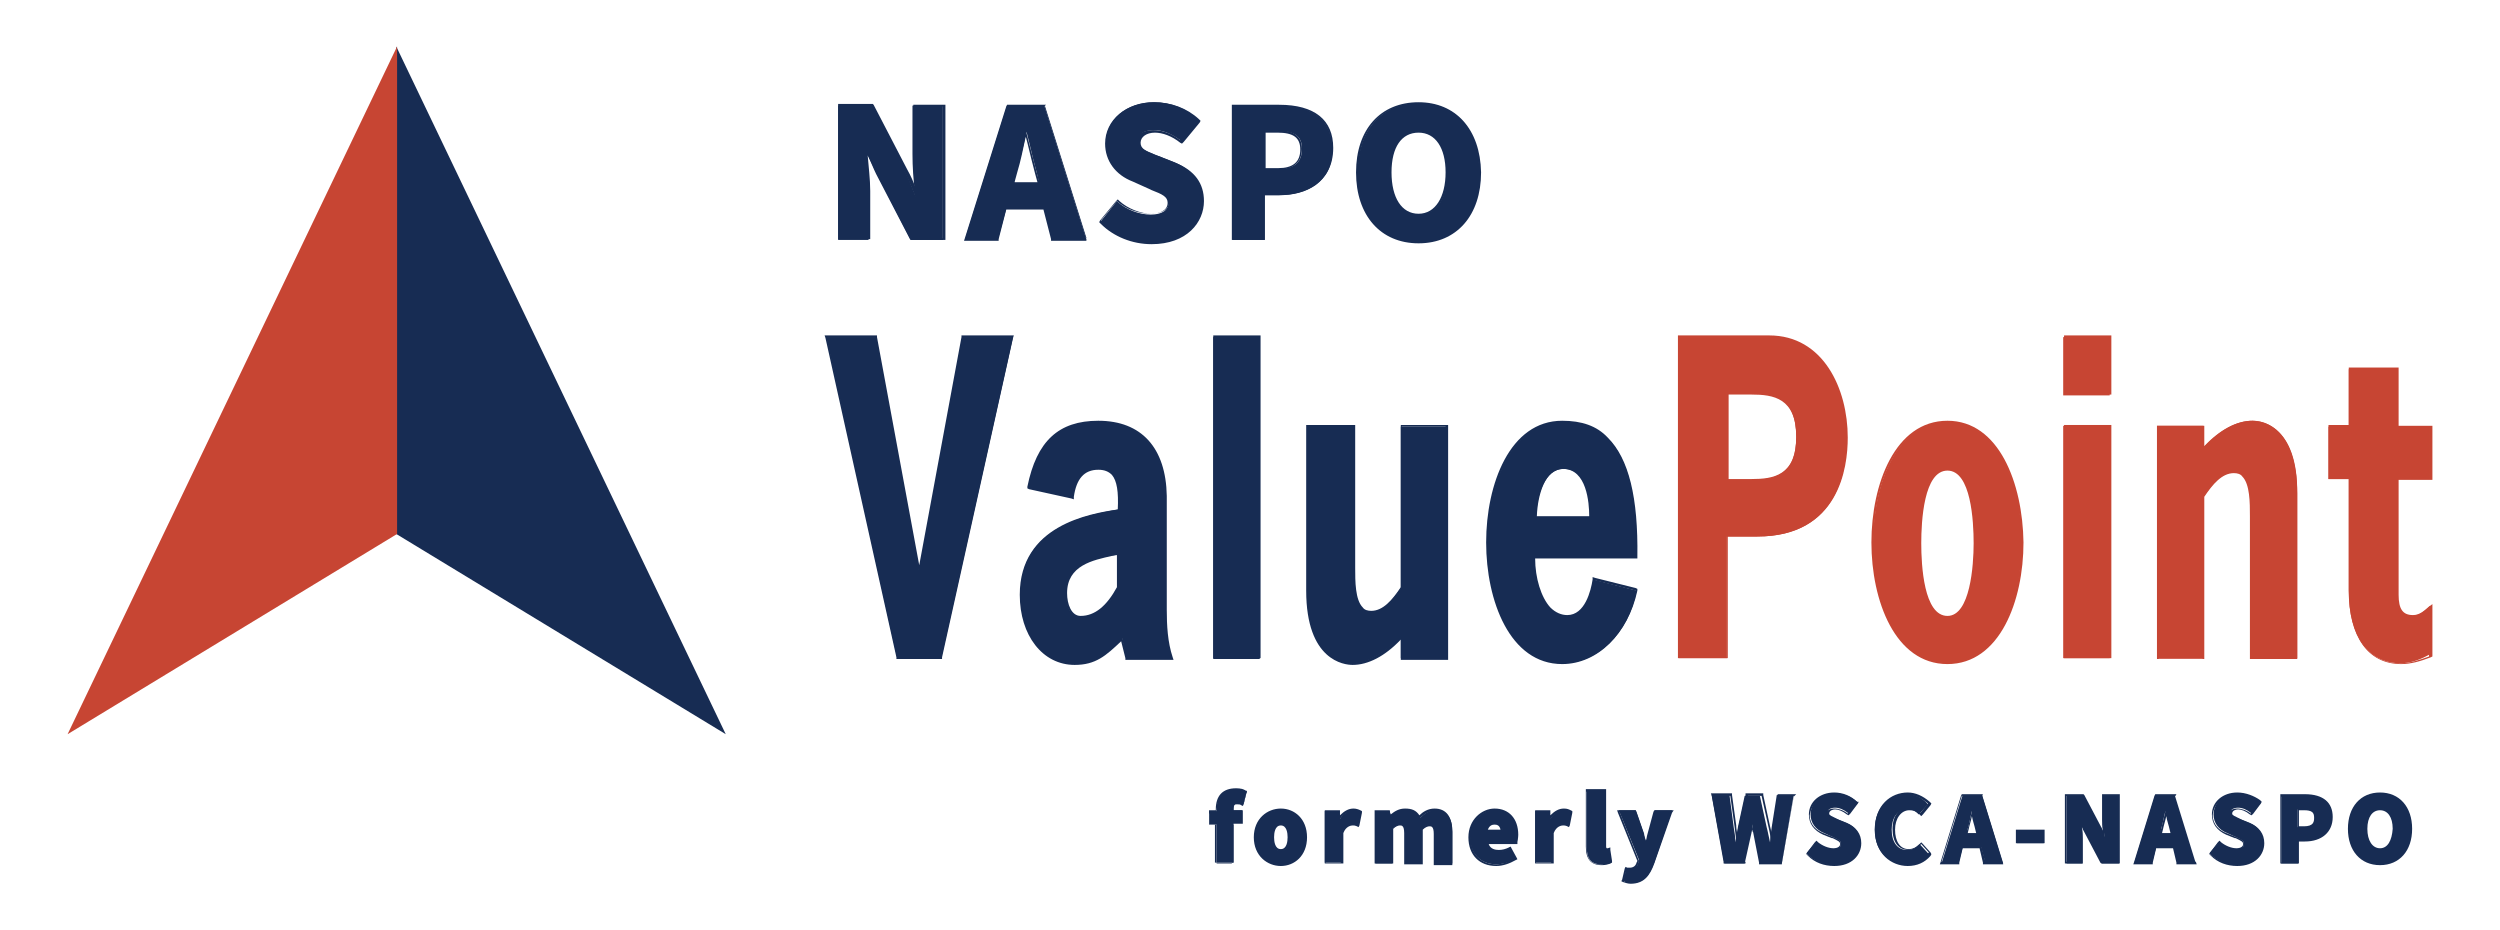 <svg xmlns="http://www.w3.org/2000/svg" id="Layer_1" viewBox="0 0 295.9 110.1"><defs><style>.cls-1,.cls-2{fill:#c74533;}.cls-1,.cls-2,.cls-3,.cls-4{stroke-width:0px;}.cls-2,.cls-3{fill-rule:evenodd;}.cls-3,.cls-4{fill:#172c53;}</style></defs><path class="cls-4" d="M107.8,28.4l-4-7.8c-.4-.8-.9-1.8-1.4-3v.3c.2,1.5.4,3.3.4,4.8v5.7h-3.6v-15.9h3.9l4,7.8c.5.9.9,2,1.3,3l-.1-.5c-.2-1.5-.3-3.1-.3-4.6v-5.7h3.6v15.9s-3.8,0-3.8,0Z"></path><path class="cls-4" d="M111.6,12.6v15.6h-3.7l-4-7.7c-.6-1.1-1.1-2.3-1.6-3.5h-.1c.2,1.7.5,3.8.5,5.7v5.5h-3.4v-15.6h3.7l4,7.7c.6,1.1,1.1,2.3,1.5,3.5h.1c-.2-1.7-.5-3.8-.5-5.7v-5.5h3.5M111.9,12.4h-3.8v5.7c0,1.4.2,2.9.3,4.2-.3-.8-.6-1.5-1-2.2l-4-7.7-.1-.1h-4.1v16h3.8v-5.7c0-1.4-.2-2.9-.3-4.2.4.8.7,1.6,1,2.2l4,7.7.1.1h4.1v-16h0Z"></path><path class="cls-4" d="M124.7,28.4l-1-3.7h-4.6l-1,3.7h-3.9l5-15.9h4.4l5,15.9h-3.9ZM123,21.7l-.3-1.3c-.3-1.1-.6-2.3-.9-3.6l-.3-1.2-.1.4c-.3,1.5-.7,3-1.1,4.3l-.3,1.3h3v.1Z"></path><path class="cls-4" d="M123.7,12.6l4.9,15.6h-3.8l-1-3.7h-4.8l-1,3.7h-3.6l4.9-15.6h4.4M119.8,21.8h3.3l-.4-1.4c-.4-1.6-.9-3.4-1.3-5h-.1c-.4,1.7-.8,3.5-1.2,5l-.3,1.4M123.8,12.4h-4.6l-.1.2-4.9,15.6-.1.3h4.1v-.2l.9-3.5h4.4l.9,3.5v.2h4.2l-.1-.3-4.9-15.6.2-.2h0ZM120.1,21.5l.3-1.1c.4-1.3.7-2.8,1-4.2.1.2.1.4.2.7.3,1.2.6,2.5.9,3.6l.3,1.1h-2.7v-.1Z"></path><path class="cls-4" d="M136.2,28.7c-2.3,0-4.4-.8-5.9-2.3l-.1-.1,2-2.5.1.1c1,.9,2.5,1.5,3.9,1.5,1.3,0,2.1-.5,2.1-1.4,0-.8-.7-1.2-1.9-1.7l-2.3-1c-2-.8-3.2-2.4-3.2-4.4,0-2.7,2.4-4.8,5.7-4.8,1.9,0,3.8.7,5.1,2l.1.1-2,2.5-.1-.1c-1.1-.8-2.1-1.2-3.1-1.2-1.2,0-1.9.5-1.9,1.3s.8,1.1,2,1.6l2.3.9c2.1.9,3.2,2.3,3.2,4.4.1,2.5-1.8,5.1-6,5.1Z"></path><path class="cls-4" d="M136.6,12.3c1.9,0,3.7.7,5,2l-1.9,2.3c-1-.8-2.1-1.2-3.2-1.2-1.2,0-2,.5-2,1.4,0,1,1,1.3,2.4,1.8l2,.8c1.9.8,3.1,2,3.1,4.2,0,2.6-2.2,4.8-5.9,4.8-2.1,0-4.2-.7-5.8-2.3l1.9-2.3c1.1,1,2.6,1.5,4,1.5,1.5,0,2.2-.6,2.2-1.5,0-1-.9-1.3-2.3-1.9l-2-.9c-1.6-.6-3.1-2-3.1-4.3.1-2.3,2.4-4.4,5.6-4.4M136.6,12.1c-3.3,0-5.8,2.1-5.8,4.9,0,2,1.2,3.7,3.3,4.5l2,.9.2.1c1.3.5,1.9.8,1.9,1.5,0,1-1.1,1.3-1.9,1.3-1.3,0-2.8-.6-3.8-1.5l-.2-.2-.2.2-1.9,2.3-.1.2.2.2c1.5,1.5,3.7,2.4,6,2.4,4.2,0,6.2-2.6,6.2-5.1,0-2.1-1.1-3.6-3.3-4.5l-2-.8-.3-.1c-1.3-.5-1.9-.8-1.9-1.5s.7-1.2,1.7-1.2c.9,0,2,.4,3,1.2l.2.1.2-.2,1.9-2.3.1-.2-.2-.2c-1.4-1.3-3.3-2-5.3-2h0Z"></path><path class="cls-4" d="M145.9,28.4v-15.9h5.5c4.1,0,6.3,1.8,6.3,5.2,0,4-3.2,5.4-6.2,5.4h-1.8v5.3h-3.8ZM151.3,20c1.9,0,2.8-.8,2.8-2.4,0-1.5-.9-2.1-2.9-2.1h-1.5v4.5h1.6Z"></path><path class="cls-4" d="M151.4,12.6c3.4,0,6.2,1.2,6.2,5s-2.8,5.3-6.1,5.3h-1.9v5.3h-3.5v-15.6h5.3M149.5,20.1h1.7c1.9,0,2.9-.9,2.9-2.5s-1.1-2.2-3-2.2h-1.6v4.7M151.4,12.4h-5.6v16h3.9v-5.3h1.7c3.1,0,6.4-1.5,6.4-5.6,0-3.3-2.2-5.1-6.4-5.1h0ZM149.8,15.7h1.4c1.9,0,2.7.6,2.7,2,0,1.5-.9,2.2-2.6,2.2h-1.5v-4.2h0Z"></path><path class="cls-4" d="M167.9,28.7c-4.4,0-7.2-3.3-7.2-8.3s2.8-8.2,7.2-8.2,7.2,3.1,7.2,8.2-2.8,8.3-7.2,8.3ZM167.9,15.5c-2.1,0-3.4,1.9-3.4,4.9s1.3,5,3.4,5,3.4-1.9,3.4-5c-.1-3-1.4-4.9-3.4-4.9Z"></path><path class="cls-4" d="M167.9,12.3c4.2,0,7.1,3,7.1,8s-2.9,8.2-7.1,8.2-7.1-3.1-7.1-8.2,2.8-8,7.1-8M167.9,25.5c2.1,0,3.5-2,3.5-5.1s-1.3-5-3.5-5-3.5,1.9-3.5,5,1.3,5.1,3.5,5.1M167.9,12.1c-4.5,0-7.4,3.2-7.4,8.3s2.9,8.4,7.4,8.4,7.4-3.3,7.4-8.4c-.1-5.1-3-8.3-7.4-8.3h0ZM167.9,25.3c-2,0-3.2-1.9-3.2-4.9s1.2-4.7,3.2-4.7,3.2,1.8,3.2,4.7-1.2,4.9-3.2,4.9h0Z"></path><path class="cls-4" d="M144,102.2v-4.6h-.8v-1.5l.8-.1v-.2c0-1.5.8-2.4,2.3-2.4.5,0,1,.1,1.2.2h.1l-.4,1.5h-.1c-.2-.1-.4-.1-.5-.1-.3,0-.6.1-.6.7v.2h1.1v1.6h-1.1v4.6h-2v.1Z"></path><path class="cls-4" d="M146.3,93.5c.5,0,.9.1,1.2.2l-.3,1.3c-.2-.1-.4-.1-.6-.1-.4,0-.7.2-.7.9v.4h1.1v1.4h-1.2v4.6h-1.8v-4.6h-.8v-1.3l.8-.1v-.3c.1-1.4.7-2.4,2.3-2.4M146.3,93.3c-1.6,0-2.4.9-2.4,2.5v.1h-.8v1.7h.7v4.5h2.2v-4.5h1v-1.7h-1v-.1c0-.6.2-.6.4-.6s.4,0,.5.1l.2.1.1-.2.3-1.3.1-.2-.2-.1c-.1-.2-.6-.3-1.1-.3h0Z"></path><path class="cls-4" d="M151.6,102.3c-1.5,0-3-1.1-3-3.2s1.5-3.2,3-3.2,3,1.1,3,3.2-1.5,3.2-3,3.2ZM151.6,97.5c-.8,0-1,1-1,1.6s.1,1.6,1,1.6,1-1.1,1-1.6-.1-1.6-1-1.6Z"></path><path class="cls-4" d="M151.6,96c1.5,0,2.9,1.1,2.9,3.1s-1.4,3.1-2.9,3.1-2.9-1.1-2.9-3.1c0-2,1.4-3.1,2.9-3.1M151.6,100.8c.7,0,1.1-.7,1.1-1.7s-.4-1.7-1.1-1.7-1.1.7-1.1,1.7.4,1.7,1.1,1.7M151.6,95.7c-1.6,0-3.2,1.2-3.2,3.4s1.6,3.4,3.2,3.4,3.1-1.2,3.1-3.4-1.5-3.4-3.1-3.4h0ZM151.6,100.5c-.7,0-.8-.9-.8-1.4s.1-1.4.8-1.4.8.9.8,1.4-.1,1.4-.8,1.4h0Z"></path><path class="cls-4" d="M156.8,102.2v-6.2h1.7l.1.9c.4-.6,1-1,1.6-1,.3,0,.5,0,.8.1h.1l-.4,1.7h-.1c-.2,0-.3-.1-.6-.1-.2,0-.8.1-1.2,1v3.5h-2v.1Z"></path><path class="cls-4" d="M160.2,96c.3,0,.5,0,.7.1l-.3,1.5c-.2,0-.3-.1-.6-.1-.4,0-1,.3-1.3,1.1v3.5h-1.8v-5.9h1.4l.1,1h0c.5-.8,1.2-1.2,1.8-1.2M160.2,95.7c-.6,0-1.1.3-1.6.8v-.6h-1.8v6.3h2.2v-3.6c.3-.8.9-.9,1.1-.9s.3,0,.5.1l.2.1.1-.2.3-1.5v-.2l-.2-.1c-.2-.1-.5-.2-.8-.2h0Z"></path><path class="cls-4" d="M169.8,102.2v-3.6c0-.9-.3-1-.6-1s-.6.2-.9.5v4.1h-2v-3.6c0-.9-.3-1-.6-1s-.6.2-.9.5v4.1h-2v-6.2h1.7l.1.7c.4-.4.9-.8,1.8-.8.8,0,1.3.3,1.7.9.5-.5,1-.9,1.8-.9,1.3,0,2,.9,2,2.5v3.8h-2.1Z"></path><path class="cls-4" d="M169.8,96c1.3,0,1.9.9,1.9,2.4v3.7h-1.8v-3.5c0-.9-.2-1.1-.7-1.1-.3,0-.6.2-1,.6v4h-1.8v-3.5c0-.9-.2-1.1-.7-1.1-.3,0-.6.2-1,.6v4h-1.8v-5.9h1.4l.1.8h0c.5-.5,1-.9,1.8-.9s1.3.4,1.6,1c.7-.7,1.2-1.1,2-1.1M169.8,95.7c-.8,0-1.4.4-1.8.8-.4-.6-.9-.8-1.7-.8-.7,0-1.2.3-1.7.7l-.1-.3v-.2h-1.8v6.3h2.2v-4.1c.3-.3.6-.4.8-.4s.5,0,.5.9v3.7h2.2v-4.1c.3-.3.6-.4.8-.4s.5,0,.5.9v3.7h2.2v-3.9c0-1.8-.7-2.8-2.1-2.8h0Z"></path><path class="cls-4" d="M177.1,102.3c-1.9,0-3.1-1.3-3.1-3.2,0-2,1.5-3.2,2.9-3.2,1.6,0,2.7,1.1,2.7,3,0,.3,0,.7-.1.8v.1h-3.5c.2.8.9,1,1.4,1,.4,0,.8-.1,1.2-.4l.1-.1.7,1.3-.1.1c-.7.4-1.5.6-2.2.6ZM177.8,98.3c0-.6-.3-.8-.9-.8-.3,0-.8.1-1,.8h1.9Z"></path><path class="cls-4" d="M176.9,96c1.7,0,2.5,1.2,2.5,2.9,0,.3,0,.6-.1.8h-3.5c.2.9.9,1.2,1.5,1.2.4,0,.9-.1,1.3-.4l.6,1.1c-.6.4-1.4.7-2.1.7-1.7,0-3-1.1-3-3.1s1.3-3.2,2.8-3.2M175.8,98.4h2.1c0-.6-.3-1.1-1-1.1-.5,0-1,.3-1.1,1.1M176.9,95.7c-1.5,0-3.1,1.3-3.1,3.4s1.3,3.4,3.3,3.4c.8,0,1.6-.3,2.3-.7l.2-.1-.1-.2-.6-1.1-.1-.2-.2.1c-.4.2-.8.3-1.2.3s-1-.1-1.2-.7h3.4v-.2c0-.2.1-.5.1-.9,0-1.9-1.1-3.1-2.8-3.1h0ZM176.1,98.2c.2-.5.5-.6.8-.6s.6.1.7.6h-1.5Z"></path><path class="cls-4" d="M181.7,102.2v-6.2h1.7l.1.9c.4-.6,1-1,1.6-1,.3,0,.5,0,.8.1h.1l-.4,1.7h-.1c-.2,0-.3-.1-.6-.1-.2,0-.8.1-1.2,1v3.5h-2v.1Z"></path><path class="cls-4" d="M185.1,96c.3,0,.5,0,.7.1l-.3,1.5c-.2,0-.3-.1-.6-.1-.4,0-1,.3-1.3,1.1v3.5h-1.8v-5.9h1.4l.1,1h0c.6-.8,1.2-1.2,1.8-1.2M185.1,95.7c-.6,0-1.1.3-1.6.8v-.6h-1.8v6.3h2.2v-3.6c.3-.8.9-.9,1.1-.9s.3,0,.5.1l.2.1.1-.2.3-1.5v-.2l-.2-.1c-.2-.1-.4-.2-.8-.2h0Z"></path><path class="cls-4" d="M189.5,102.3c-1.2,0-1.7-.7-1.7-2.1v-6.7h2v6.8c0,.2,0,.4.2.4h.3l.3,1.5h-.1c-.3.1-.6.1-1,.1Z"></path><path class="cls-4" d="M189.6,93.7v6.6c0,.4.2.5.3.5h.2l.2,1.3c-.2.1-.5.2-.9.2-1.2,0-1.6-.8-1.6-2v-6.6h1.8M189.9,93.4h-2.2v6.8c0,1.5.6,2.2,1.9,2.2.4,0,.8-.1,1-.2l.2-.1v-.2l-.2-1.3v-.3l-.3.1h-.1c-.1,0-.1-.2-.1-.2v-6.8h-.2Z"></path><path class="cls-4" d="M193.1,104.5c-.4,0-.6,0-.9-.2h-.1l.4-1.5h.5c.5,0,.8-.2.9-.7l.1-.3-2.4-5.9h2l.9,2.6c.1.4.2.9.4,1.3.1-.4.2-.9.3-1.3l.7-2.6h2l-2.1,6.2c-.6,1.5-1.2,2.4-2.7,2.4Z"></path><path class="cls-4" d="M197.7,96.1l-2.1,6c-.6,1.5-1.2,2.3-2.6,2.3-.4,0-.6,0-.8-.1l.3-1.3h.4c.6,0,.9-.3,1-.8l.1-.3-2.3-5.8h1.8l.9,2.6c.2.5.3,1.1.5,1.7h0c.1-.6.3-1.1.4-1.7l.7-2.6h1.7M198.1,95.9h-2.3l-.1.2-.7,2.6c-.1.3-.1.6-.2.8-.1-.3-.2-.6-.2-.8l-.9-2.6-.1-.2h-2.2l.1.3,2.3,5.7-.1.2c-.1.4-.4.6-.8.6h-.3l-.2-.1-.1.2-.3,1.3-.1.2.2.1c.3.1.6.2.9.2,1.6,0,2.3-1,2.8-2.4l2.1-6,.2-.3h0Z"></path><path class="cls-4" d="M208.5,102.2l-.8-3.6c-.1-.4-.1-.7-.2-1.1-.1.4-.1.7-.2,1.1l-.8,3.6h-2.4l-1.5-8.1h2.1l.5,3.8c.1.6.2,1.2.2,1.8.1-.6.2-1.2.3-1.8l.8-3.7h1.8l.8,3.7.1.4c.1.5.2.9.3,1.4,0-.4.2-1.8.2-1.8l.6-3.8h2l-1.4,8.1h-2.4Z"></path><path class="cls-4" d="M212.3,94.2l-1.4,7.8h-2.3l-.7-3.5c-.1-.6-.2-1.2-.3-1.8h0c-.1.6-.2,1.3-.3,1.8l-.7,3.5h-2.2l-1.4-7.8h1.8l.5,3.6c.1.8.2,1.6.3,2.5h0c.1-.9.3-1.7.5-2.5l.8-3.6h1.6l.8,3.6c.2.8.3,1.6.5,2.5h0c.1-.9.2-1.7.3-2.5l.6-3.6h1.6M212.6,94h-2.2v.2l-.6,3.6-.1.6v.4c0-.2-.1-.4-.1-.6l-.1-.4-.8-3.7v-.2h-2.1v.2l-.8,3.6c-.1.3-.1.6-.2,1,0-.3-.1-.6-.1-.9v-.1l-.5-3.6v-.2h-2.5l.1.3,1.4,7.8v.2h2.6v-.2l.7-3.5c0-.1,0-.2.1-.3,0,.1,0,.2.1.3l.7,3.6v.2h2.7v-.2l1.4-7.8.3-.3h0Z"></path><path class="cls-4" d="M216.9,102.3c-1.2,0-2.2-.4-3-1.2l-.1-.1,1.1-1.3.1.1c.5.5,1.2.7,1.9.7.4,0,1-.1,1-.6,0-.4-.3-.5-.9-.8l-1.1-.5c-1-.4-1.6-1.2-1.6-2.2,0-1.4,1.2-2.5,2.9-2.5,1,0,1.9.4,2.6,1l.1.1-1.1,1.3-.1-.1c-.5-.4-1-.6-1.5-.6s-.9.2-.9.6c0,.3.3.5,1,.7l1.2.5c1.1.4,1.6,1.2,1.6,2.2-.1,1.4-1.1,2.7-3.2,2.7Z"></path><path class="cls-4" d="M217.1,94.1c.9,0,1.8.4,2.5,1l-.9,1.2c-.5-.4-1.1-.6-1.6-.6-.6,0-1,.3-1,.7,0,.5.5.6,1.2.9l1,.4c.9.4,1.5,1,1.5,2.1,0,1.3-1.1,2.4-3,2.4-1.1,0-2.1-.4-2.9-1.1l.9-1.2c.6.5,1.3.8,2,.8s1.1-.3,1.1-.8-.4-.6-1.1-.9l-1-.4c-.8-.3-1.6-1-1.6-2.1.2-1.4,1.3-2.4,2.9-2.4M217.1,93.8c-1.7,0-3,1.1-3,2.6,0,1.1.6,1.9,1.7,2.4l1,.4h.1c.6.3.9.4.9.7s-.3.5-.8.5c-.6,0-1.3-.3-1.8-.7l-.2-.2-.2.2-.9,1.2-.1.2.2.2c.8.8,1.9,1.2,3.1,1.2,2.1,0,3.2-1.3,3.2-2.7,0-1.1-.6-1.9-1.7-2.4l-1-.4-.2-.1c-.6-.3-.9-.4-.9-.6,0-.4.5-.5.7-.5.4,0,.9.2,1.4.6l.2.1.2-.2.9-1.2.1-.2h-.2c-.7-.7-1.7-1.1-2.7-1.1h0Z"></path><path class="cls-4" d="M225.7,102.3c-1.9,0-3.8-1.3-3.8-4.1s1.9-4.2,3.8-4.2c.9,0,1.8.4,2.4,1.1l.1.1-1.1,1.2-.1-.1c-.4-.4-.8-.5-1.3-.5-1.1,0-1.8,1-1.8,2.4,0,1.5.7,2.4,1.8,2.4.6,0,1-.2,1.4-.6l.1-.1,1.1,1.2-.1.1c-.6.7-1.5,1.1-2.5,1.1Z"></path><path class="cls-4" d="M225.8,94.1c1,0,1.8.5,2.4,1l-.9,1.1c-.4-.4-.8-.6-1.4-.6-1.1,0-1.9.9-1.9,2.5s.7,2.5,1.9,2.5c.6,0,1.1-.3,1.5-.7l.9,1c-.7.8-1.5,1.2-2.5,1.2-2,0-3.6-1.4-3.6-4-.1-2.5,1.6-4,3.6-4M225.8,93.8c-2,0-3.9,1.5-3.9,4.4s2,4.3,3.9,4.3c1.1,0,2-.4,2.7-1.2l.1-.2-.1-.2-.9-1-.2-.2-.2.2c-.4.4-.8.6-1.3.6-1,0-1.6-.9-1.6-2.3,0-1.3.7-2.3,1.7-2.3.5,0,.8.1,1.2.5l.2.2.2-.2.9-1.1.1-.2-.2-.2c-.8-.7-1.7-1.1-2.6-1.1h0Z"></path><path class="cls-4" d="M235,102.2l-.5-1.9h-2.2l-.5,1.9h-2l2.5-8.1h2.3l2.5,8.1h-2.1ZM234.1,98.7l-.1-.6c-.2-.5-.3-1.2-.5-1.8l-.1-.3c-.2.7-.3,1.5-.5,2.1l-.1.6h1.3Z"></path><path class="cls-4" d="M234.5,94.2l2.4,7.8h-1.9l-.5-1.9h-2.4l-.5,1.9h-1.8l2.4-7.8h2.3M232.6,98.8h1.7l-.2-.7c-.2-.8-.4-1.7-.6-2.5h0c-.2.8-.4,1.7-.6,2.5l-.3.7M234.7,94h-2.5l-.1.2-2.4,7.8-.1.3h2.3v-.2l.4-1.7h2l.4,1.7v.2h2.4l-.1-.3-2.4-7.8.1-.2h0ZM232.9,98.6l.1-.4c.1-.5.3-1.1.4-1.6.1.6.3,1.1.4,1.6l.1.4h-1Z"></path><rect class="cls-4" x="238.7" y="98.3" width="3.2" height="1.5"></rect><path class="cls-4" d="M241.8,98.4v1.2h-3v-1.2h3M242,98.2h-3.4v1.6h3.4v-1.6h0Z"></path><path class="cls-4" d="M248.8,102.2l-2-3.9c-.2-.3-.3-.7-.5-1.1.1.7.2,1.4.2,2.1v2.9h-1.9v-8.1h2l2,3.9c.2.3.3.7.5,1.1-.1-.7-.2-1.4-.2-2.1v-2.9h1.9v8.1h-2Z"></path><path class="cls-4" d="M250.7,94.2v7.8h-1.8l-2-3.8c-.3-.5-.5-1.2-.8-1.8h0c.1.9.2,1.9.2,2.8v2.8h-1.7v-7.8h1.8l2,3.8c.3.5.5,1.2.8,1.8h0c-.1-.8-.2-1.9-.2-2.8v-2.8h1.7M251,94h-2.2v3c0,.4,0,.9.1,1.3-.1-.1-.1-.3-.2-.4l-2-3.8-.1-.1h-2.2v8.2h2.1v-3c0-.4,0-.9-.1-1.3.1.1.1.3.2.4l2,3.8.1.1h2.2v-8.2h.1Z"></path><path class="cls-4" d="M257.9,102.2l-.5-1.9h-2.2l-.5,1.9h-2.1l2.5-8.1h2.3l2.5,8.1h-2ZM257,98.7l-.1-.6c-.2-.5-.3-1.2-.5-1.8l-.1-.3c-.2.7-.3,1.5-.5,2.1l-.1.6h1.3Z"></path><path class="cls-4" d="M257.5,94.2l2.4,7.8h-1.9l-.5-1.9h-2.4l-.5,1.9h-1.8l2.4-7.8h2.3M255.5,98.8h1.7l-.2-.7c-.2-.8-.4-1.7-.6-2.5h0c-.2.8-.4,1.7-.6,2.5l-.3.7M257.6,94h-2.5l-.1.2-2.4,7.8-.1.3h2.3v-.2l.4-1.7h2l.4,1.7v.2h2.4l-.1-.3-2.4-7.8.1-.2h0ZM255.9,98.6l.1-.4c.1-.5.3-1.1.4-1.6.1.6.3,1.1.4,1.6l.1.4h-1Z"></path><path class="cls-4" d="M264.6,102.3c-1.2,0-2.2-.4-3-1.2l-.1-.1,1.1-1.3.1.1c.5.5,1.2.7,1.9.7.4,0,1-.1,1-.6,0-.4-.3-.5-.9-.8l-1.1-.5c-1-.4-1.6-1.2-1.6-2.2,0-1.4,1.2-2.5,2.9-2.5,1,0,1.9.4,2.6,1l.1.1-1.1,1.3-.1-.1c-.5-.4-1-.6-1.5-.6s-.9.2-.9.6c0,.3.3.5,1,.7l1.2.5c1.1.4,1.6,1.2,1.6,2.2-.1,1.4-1.1,2.7-3.2,2.7Z"></path><path class="cls-4" d="M264.8,94.1c.9,0,1.8.4,2.5,1l-.9,1.2c-.5-.4-1.1-.6-1.6-.6-.6,0-1,.3-1,.7,0,.5.5.6,1.2.9l1,.4c.9.4,1.5,1,1.5,2.1,0,1.3-1.1,2.4-3,2.4-1.1,0-2.1-.4-2.9-1.1l.9-1.2c.6.5,1.3.8,2,.8s1.1-.3,1.1-.8-.4-.6-1.1-.9l-1-.4c-.8-.3-1.6-1-1.6-2.1.1-1.4,1.3-2.4,2.9-2.4M264.8,93.8c-1.7,0-3,1.1-3,2.6,0,1.1.6,1.9,1.7,2.4l1,.4h.1c.6.3.9.4.9.7s-.3.5-.8.5c-.6,0-1.3-.3-1.8-.7l-.2-.2-.2.2-.9,1.2-.1.2.2.2c.8.8,1.9,1.2,3.1,1.2,2.1,0,3.2-1.3,3.2-2.7,0-1.1-.6-1.9-1.7-2.4l-1-.4-.2-.1c-.6-.3-.9-.4-.9-.6,0-.4.5-.5.7-.5.4,0,.9.2,1.4.6l.2.1.2-.2.9-1.2.1-.2-.2-.2c-.7-.5-1.7-.9-2.7-.9h0Z"></path><path class="cls-4" d="M270,102.2v-8.1h2.8c2.1,0,3.2.9,3.2,2.6,0,2-1.6,2.8-3.2,2.8h-.8v2.7h-2ZM272.7,97.9c.9,0,1.3-.4,1.3-1.1s-.4-1-1.4-1h-.7v2.1h.8Z"></path><path class="cls-4" d="M272.8,94.2c1.7,0,3.1.6,3.1,2.5,0,1.8-1.4,2.7-3.1,2.7h-1v2.7h-1.8v-7.8h2.8M271.9,98h.9c1,0,1.4-.4,1.4-1.2s-.5-1.1-1.5-1.1h-.8v2.3M272.8,94h-2.9v8.2h2.2v-2.6h.7c2,0,3.3-1.1,3.3-2.9,0-1.7-1.1-2.7-3.3-2.7h0ZM272.1,95.9h.6c1,0,1.2.3,1.2.9,0,.5-.1,1-1.2,1h-.6v-1.9h0Z"></path><path class="cls-4" d="M281.7,102.3c-2.2,0-3.7-1.7-3.7-4.2s1.4-4.1,3.7-4.1,3.7,1.6,3.7,4.1c-.1,2.6-1.5,4.2-3.7,4.2ZM281.7,95.7c-1,0-1.6.9-1.6,2.4s.6,2.4,1.6,2.4,1.6-.9,1.6-2.4-.6-2.4-1.6-2.4Z"></path><path class="cls-4" d="M281.7,94.1c2.1,0,3.5,1.5,3.5,4s-1.4,4.1-3.5,4.1-3.5-1.5-3.5-4.1c-.1-2.5,1.3-4,3.5-4M281.7,100.7c1.1,0,1.7-1,1.7-2.6s-.7-2.5-1.7-2.5-1.7.9-1.7,2.5c-.1,1.6.6,2.6,1.7,2.6M281.7,93.8c-2.3,0-3.8,1.7-3.8,4.3s1.5,4.3,3.8,4.3,3.8-1.7,3.8-4.3c0-2.6-1.5-4.3-3.8-4.3h0ZM281.7,100.4c-.9,0-1.5-.9-1.5-2.3s.6-2.2,1.5-2.2,1.5.8,1.5,2.2c-.1,1.4-.6,2.3-1.5,2.3h0Z"></path><polygon class="cls-4" points="106.2 77.9 97.8 39.9 103.7 39.9 108.8 67.6 113.9 39.9 119.9 39.9 111.4 77.9 106.2 77.9"></polygon><path class="cls-4" d="M119.7,40l-8.4,37.8h-5l-8.4-37.8h5.7l5.2,28.1h.1l5.2-28.1h5.6M120,39.7h-6.2v.2l-5,27-5-27v-.2h-6.2l.1.3,8.4,37.8v.2h5.4v-.2l8.4-37.8.1-.3h0Z"></path><path class="cls-4" d="M127.2,78.5c-3.7,0-6.4-3.4-6.4-8.2,0-7.3,6.6-9.2,11.6-10,.2-2.2,0-3.6-.7-4.3-.4-.4-.9-.6-1.7-.6-1.7,0-2.8,1.1-3,3.3v.1l-5.3-1.1v-.1c1.1-5.3,3.6-7.7,8.3-7.7,5,0,7.9,3.2,7.9,8.7v13.5c0,1.9.1,3.8.7,5.6l.1.2h-5.4l-.5-2.4c-2,1.9-3.1,3-5.6,3ZM132.4,65.5c-.2.1-.5.1-.8.2-2.3.5-5.4,1.1-5.4,4.5,0,1.4.4,2.8,1.7,2.8,1.7,0,3.3-1.2,4.5-3.5v-4Z"></path><path class="cls-4" d="M130,50c5.3,0,7.8,3.5,7.8,8.6v13.5c0,1.9.1,3.9.7,5.7h-5.1l-.6-2.5c-1.9,1.9-3.1,3.1-5.6,3.1-3.4,0-6.2-3.2-6.2-8.1,0-7.7,7.4-9.2,11.6-9.9.4-3.8-.6-5.2-2.5-5.2-1.7,0-2.9,1-3.2,3.4l-5-1.1c1.1-5.6,3.9-7.5,8.1-7.5M127.9,73.1c2.2,0,3.6-1.8,4.6-3.5v-4.2c-2.2.5-6.4.8-6.4,4.8,0,1.6.6,2.9,1.8,2.9M130,49.8c-4.7,0-7.3,2.4-8.4,7.8v.2l.2.1,5,1.1.3.1v-.3c.3-2.1,1.2-3.2,2.9-3.2.7,0,1.2.2,1.6.6.6.7.8,2,.7,4.1-3.4.5-11.6,1.9-11.6,10.1,0,4.8,2.7,8.3,6.5,8.3,2.5,0,3.7-1.1,5.5-2.8l.5,2v.2h5.7l-.1-.3c-.6-1.8-.7-3.8-.7-5.6v-13.5c-.1-5.7-3-8.9-8.1-8.9h0ZM127.9,72.9c-1.1,0-1.6-1.4-1.6-2.7,0-3.3,3.1-3.9,5.3-4.4.2,0,.4-.1.6-.1v3.8c-1.2,2.2-2.6,3.4-4.3,3.4h0Z"></path><rect class="cls-4" x="143.6" y="39.9" width="5.5" height="38.1"></rect><path class="cls-4" d="M149,40v37.8h-5.2v-37.8h5.2M149.2,39.7h-5.6v38.2h5.6v-38.2h0Z"></path><path class="cls-4" d="M160,78.5c-2.6,0-5.3-2.3-5.3-8.6v-19.4h5.5v16.8c0,1.6,0,3.9.9,4.8.3.3.7.4,1.1.4,1.4,0,2.6-1.4,3.6-2.9v-19.1h5.5v27.4h-5.5v-2.6c-2,2.1-4,3.2-5.8,3.2Z"></path><path class="cls-4" d="M171.1,50.6v27.2h-5.2v-2.8c-1.7,1.9-3.7,3.4-5.9,3.4s-5.2-1.8-5.2-8.5v-19.3h5.2v16.4c0,2.2-.1,5.6,2.2,5.6,1.5,0,2.7-1.5,3.7-3v-19.1h5.2M171.4,50.3h-5.6v19.2c-1,1.5-2.1,2.8-3.5,2.8-.4,0-.8-.1-1-.4-.9-.9-.9-3.1-.9-4.7v-16.9h-5.8v19.6c0,8.3,4.5,8.8,5.5,8.8,1.8,0,3.8-1,5.7-3v2.4h5.6v-27.8h0Z"></path><path class="cls-4" d="M184.9,78.5c-6.1,0-8.8-7.4-8.8-14.3s2.8-14.3,8.8-14.3c2.3,0,4,.7,5.4,2,2.4,2.4,3.5,7,3.4,14v.1h-12.1c-.1,2.4.6,4.7,1.8,6,.6.6,1.3,1,2,1,2.2,0,3-3,3.2-4.3v-.1l5.1,1.3v.1c-1,5-4.6,8.5-8.8,8.5ZM188.4,61.3c0-1.5-.3-5.8-3.3-5.8-2.3,0-3.2,3.1-3.3,5.8h6.6Z"></path><path class="cls-4" d="M184.9,50c5,0,8.8,3.3,8.7,15.9h-12.1c-.2,3.3,1.3,7.2,4,7.2,1.9,0,2.9-2.1,3.3-4.4l4.8,1.2c-1.1,5.4-4.9,8.5-8.7,8.5-5.8,0-8.7-7-8.7-14.2,0-7.2,2.9-14.2,8.7-14.2M181.7,61.4h6.8c0-3.1-.9-6.1-3.4-6.1s-3.3,3.2-3.4,6.1M184.9,49.8c-6.2,0-9,7.5-9,14.4s2.8,14.4,9,14.4c4.2,0,7.8-3.6,8.9-8.7v-.2l-.2-.1-4.8-1.2-.3-.1v.3c-.2,1.3-.9,4.2-3,4.2-.7,0-1.4-.3-2-.9-1.1-1.2-1.8-3.5-1.8-5.8h12.1v-.2c.1-7-1-11.6-3.5-14.1-1.3-1.4-3.1-2-5.4-2h0ZM181.9,61.1c.1-2.6,1-5.6,3.1-5.6,2.8,0,3.1,4,3.1,5.6h-6.2Z"></path><path class="cls-1" d="M198.7,77.9v-38h10.7c6.3,0,9.2,6.2,9.2,12,0,3.5-1,11.6-10.6,11.6h-3.6v14.4h-5.7ZM205.4,56.8h1.8c1.3,0,2.7-.1,3.7-.8,1.2-.8,1.7-2.2,1.7-4.3,0-4.8-2.8-5.2-5.4-5.2h-2.8v10.3h1Z"></path><path class="cls-1" d="M209.4,40c6.4,0,9.1,6.5,9.1,11.9,0,5.7-2.5,11.4-10.4,11.4h-3.7v14.5h-5.6v-37.8h10.6M204.3,56.9h2.9c2.7,0,5.6-.5,5.6-5.3s-2.9-5.3-5.6-5.3h-2.9v10.6M209.4,39.7h-10.8v38.2h5.9v-14.4h3.5c9.7,0,10.7-8.2,10.7-11.7,0-5.8-2.9-12.1-9.3-12.1h0ZM204.6,46.7h2.7c2.6,0,5.3.4,5.3,5s-2.7,5-5.3,5h-2.7v-10h0Z"></path><path class="cls-1" d="M230.5,78.5c-6.1,0-8.8-7.4-8.8-14.3s2.8-14.3,8.8-14.3,8.8,7.4,8.8,14.3-2.8,14.3-8.8,14.3ZM230.5,55.4c-2.9,0-3.2,6.1-3.2,8.8s.3,8.8,3.2,8.8,3.2-6.1,3.2-8.8-.4-8.8-3.2-8.8Z"></path><path class="cls-1" d="M230.5,50c5.8,0,8.7,7,8.7,14.2s-2.9,14.2-8.7,14.2-8.7-7-8.7-14.2c-.1-7.2,2.9-14.2,8.7-14.2M230.5,73.1c2.8,0,3.3-5.5,3.3-8.9s-.5-8.9-3.3-8.9-3.3,5.5-3.3,8.9c-.1,3.4.4,8.9,3.3,8.9M230.5,49.8c-6.2,0-9,7.5-9,14.4s2.8,14.4,9,14.4,9-7.5,9-14.4c-.1-7-2.9-14.4-9-14.4h0ZM230.5,72.9c-2.8,0-3.1-6-3.1-8.6s.3-8.6,3.1-8.6,3.1,6,3.1,8.6-.4,8.6-3.1,8.6h0Z"></path><path class="cls-1" d="M244.2,77.9v-27.5h5.5v27.5h-5.5ZM244.2,46.7v-6.8h5.5v6.9h-5.5v-.1Z"></path><path class="cls-1" d="M249.6,40v6.6h-5.2v-6.6h5.2M249.6,50.6v27.2h-5.2v-27.2h5.2M249.9,39.7h-5.6v7h5.6v-7h0ZM249.9,50.3h-5.6v27.6h5.6v-27.6h0Z"></path><path class="cls-1" d="M266.4,77.9v-16.8c0-1.6,0-3.9-.9-4.8-.3-.3-.7-.4-1.1-.4-1.4,0-2.6,1.4-3.6,2.9v19.1h-5.5v-27.5h5.5v2.6c1.9-2.1,3.9-3.2,5.8-3.2,2.6,0,5.3,2.3,5.3,8.6v19.5h-5.5Z"></path><path class="cls-1" d="M266.6,50c2.2,0,5.2,1.8,5.2,8.5v19.3h-5.2v-16.4c0-2.2.1-5.6-2.2-5.6-1.5,0-2.7,1.5-3.7,3v19.1h-5.2v-27.2h5.2v2.8c1.6-2,3.7-3.5,5.9-3.5M266.6,49.8c-1.8,0-3.8,1-5.7,3v-2.4h-5.6v27.6h5.6v-19.2c1-1.5,2.1-2.8,3.5-2.8.4,0,.8.1,1,.4.9.9.9,3.1.9,4.7v16.9h5.6v-19.5c.1-8.3-4.4-8.7-5.3-8.7h0Z"></path><path class="cls-1" d="M284.1,78.5c-3.8,0-6.1-3.2-6.1-8.6v-13.2h-2.4v-6.2h2.4v-6.8h5.5v6.8h4.1v6.2h-4.1v13.7c0,1.8.6,2.5,1.9,2.5.8,0,1.4-.4,2-1l.2-.2v5.8h-.1c-1.3.7-2.3,1-3.4,1Z"></path><path class="cls-1" d="M283.4,43.8v6.8h4.1v6h-4.1v13.9c0,1.3.3,2.7,2,2.7.9,0,1.5-.5,2.1-1v5.5c-1.1.4-2.2.8-3.4.8-3.3,0-5.9-2.5-5.9-8.5v-13.4h-2.4v-6h2.4v-6.8h5.2M283.6,43.5h-5.6v6.8h-2.4v6.4h2.4v13.2c0,5.5,2.3,8.7,6.2,8.7,1.1,0,2.2-.3,3.5-.8l.2-.1v-6.2l-.4.3c-.6.5-1.1,1-1.9,1-1.2,0-1.7-.7-1.7-2.4v-13.6h4v-6.4h-4v-6.9h-.3Z"></path><path class="cls-3" d="M46.9,63.2V5.5l39,81.4-39-23.7Z"></path><path class="cls-2" d="M8,86.9L47,5.5v57.7l-39,23.7Z"></path></svg>
